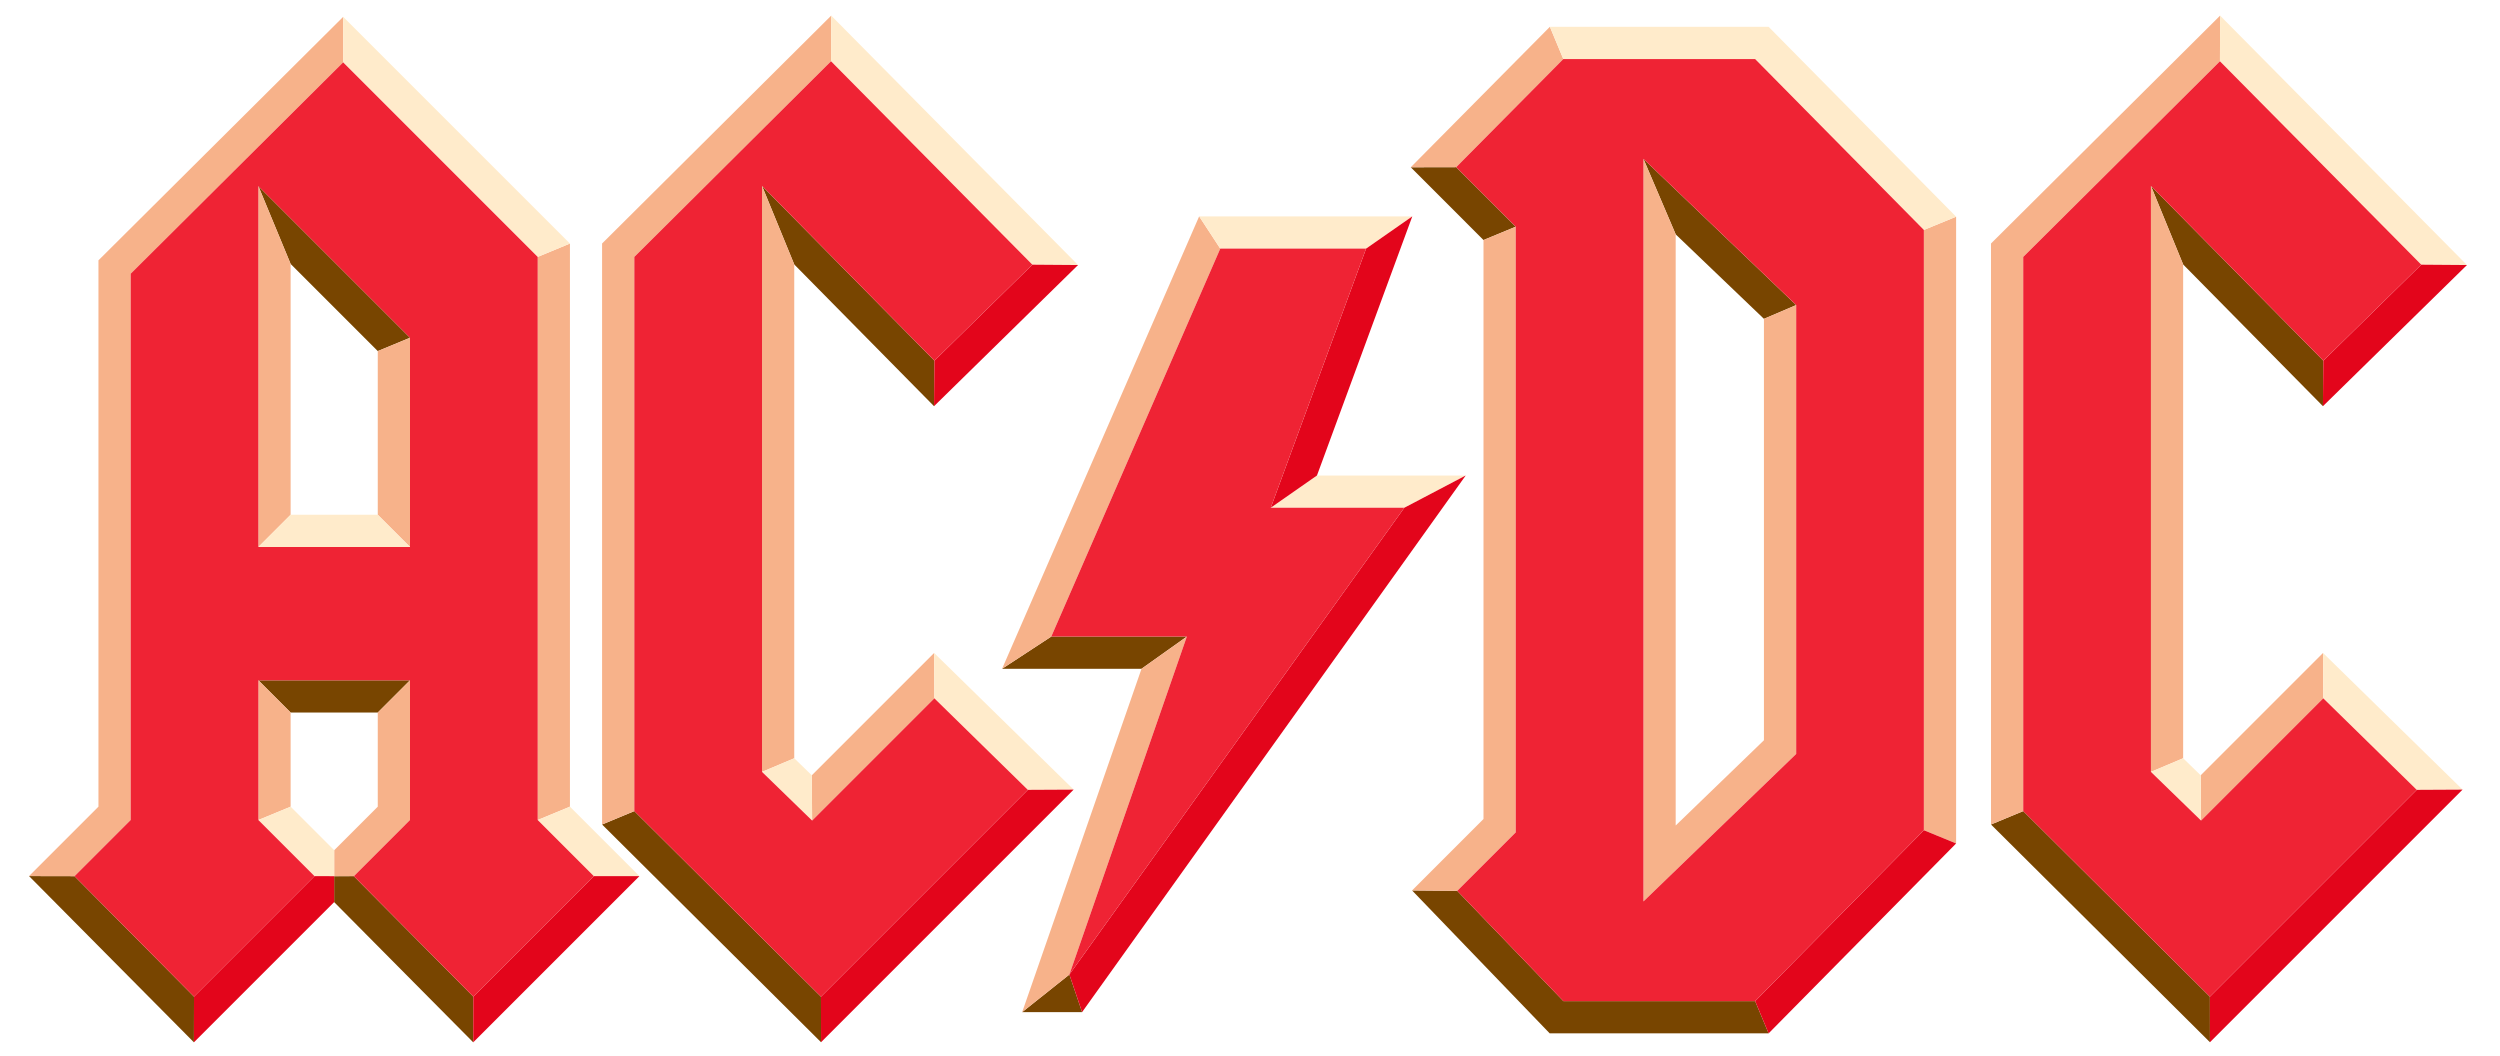 <!--
  SVG Music Logos
  AC/DC v1.0.0
  https://github.com/tiagoporto/svg-music-logos
  Copyright (c) 2016 Tiago Porto (http://tiagoporto.com)
-->
<svg xmlns="http://www.w3.org/2000/svg" class="acdc--classical" viewBox="0 0 200 84.5">
  <style>
    .acdc--classical .acdc__fill {
      fill: #ef2334;
    }
    .acdc--classical .acdc__shadow-one {
      fill: #e3051b;
    }
    .acdc--classical .acdc__shadow-two {
      fill: #ffebcb;
    }
    .acdc--classical .acdc__shadow-three {
      fill: #f7b28a;
    }
    .acdc--classical .acdc__shadow-four {
      fill: #784500;
    }
  </style>

  <g class="acdc__shadow-four">
    <polygon points="30.221,28.087 32.8,27.019 20.671,14.89 23.25,21.116 30.221,28.087" />
    <polygon points="30.221,57.003 32.8,54.424 20.671,54.424 23.25,57.003 30.221,57.003" />
    <polygon points="15.513,83.386 15.521,79.731 5.962,70.094 2.322,70.086 15.513,83.386" />
    <polygon points="141.115,25.507 143.694,24.406 131.475,12.709 134.055,18.748 141.115,25.507" />
    <polygon points="140.411,80.09 125.073,80.09 116.579,71.269 112.966,71.235 123.976,82.669 141.489,82.669" />
    <polygon points="118.68,19.203 121.259,18.134 116.497,13.373 112.859,13.381 118.68,19.203" />
    <polygon points="91.321,53.503 94.947,50.925 84.102,50.925 80.166,53.503 91.321,53.503" />
    <polygon points="74.723,32.495 74.753,28.853 60.961,14.869 63.54,21.157 74.723,32.495" />
    <polygon points="65.683,83.378 65.678,79.736 50.745,64.888 48.166,65.96 65.683,83.378" />
    <polygon points="185.835,32.495 185.866,28.853 172.074,14.869 174.652,21.157 185.835,32.495" />
    <polygon points="176.795,83.378 176.791,79.736 161.858,64.888 159.279,65.96 176.795,83.378" />
    <polygon points="81.774,80.97 86.567,80.97 85.55,77.963 81.774,80.97" />
    <polygon points="28.305,70.093 26.732,70.094 26.732,72.168 37.858,83.386 37.866,79.731 28.305,70.093" />
  </g>
  <g class="acdc__shadow-three">
    <polygon points="30.221,41.181 32.8,43.759 32.8,27.019 30.221,28.087 30.221,41.181" />
    <polygon points="23.25,41.181 20.671,43.759 20.671,14.89 23.25,21.116 23.25,41.181" />
    <polygon points="23.25,64.533 20.671,65.601 20.671,54.424 23.25,57.003 23.25,64.533" />
    <polygon points="43.016,65.601 45.595,64.533 45.595,19.484 43.016,20.552 43.016,65.601" />
    <polygon points="141.115,25.507 141.115,59.221 134.055,66.04 134.055,18.748 131.475,12.709 131.475,72.117 143.694,60.316 143.694,24.406" />
    <polygon points="156.489,67.477 153.911,66.418 153.911,18.395 156.489,17.336 156.489,67.477" />
    <polygon points="118.68,19.203 118.68,65.52 112.966,71.235 116.579,71.269 121.259,66.588 121.259,18.134" />
    <polygon points="112.859,13.381 116.497,13.373 125.065,4.723 123.99,2.144 112.859,13.381" />
    <polygon points="63.54,60.66 60.961,61.75 60.961,14.869 63.54,21.157 63.54,60.66" />
    <polygon points="64.944,62.024 64.97,65.645 74.749,55.865 74.73,52.237 64.944,62.024" />
    <polygon points="48.166,19.481 48.166,65.96 50.745,64.888 50.745,20.553 66.483,4.901 66.497,1.249" />
    <polygon points="174.652,60.66 172.074,61.75 172.074,14.869 174.652,21.157 174.652,60.66" />
    <polygon points="176.056,62.024 176.084,65.645 185.862,55.865 185.843,52.237 176.056,62.024" />
    <polygon points="159.279,19.481 159.279,65.96 161.858,64.888 161.858,20.553 177.595,4.901 177.609,1.249" />
    <polygon points="7.876,20.827 7.876,64.533 2.323,70.086 5.962,70.094 10.454,65.601 10.454,21.899 27.452,4.988 27.456,1.346" />
    <polygon points="85.55,77.963 81.774,80.97 91.321,53.503 94.947,50.925 85.55,77.963" />
    <polygon points="84.102,50.925 80.166,53.503 95.932,17.31 97.622,19.889 84.102,50.925" />
    <polygon points="30.221,57.003 30.221,64.533 26.736,68.019 26.736,70.094 28.306,70.091 28.308,70.094 32.8,65.601 32.8,54.424" />
  </g>
  <g class="acdc__shadow-two">
    <polygon points="30.221,41.181 32.8,43.759 20.671,43.759 23.25,41.181 30.221,41.181" />
    <polygon points="51.153,70.091 47.506,70.091 43.016,65.601 45.595,64.533 51.153,70.091" />
    <polygon points="141.489,2.144 123.99,2.144 125.065,4.723 140.411,4.723 153.911,18.395 156.489,17.336" />
    <polygon points="117.256,38.04 112.345,40.619 101.66,40.619 105.357,38.04 117.256,38.04" />
    <polygon points="112.984,17.31 109.287,19.889 97.622,19.889 95.932,17.31 112.984,17.31" />
    <polygon points="86.244,21.202 82.588,21.174 66.482,4.901 66.497,1.249 86.244,21.202" />
    <polygon points="64.944,62.024 64.97,65.645 60.961,61.75 63.54,60.66 64.944,62.024" />
    <polygon points="85.892,63.169 82.226,63.188 74.749,55.865 74.73,52.237 85.892,63.169" />
    <polygon points="197.357,21.202 193.7,21.174 177.595,4.901 177.609,1.249 197.357,21.202" />
    <polygon points="176.056,62.024 176.084,65.645 172.074,61.75 174.652,60.66 176.056,62.024" />
    <polygon points="197.005,63.169 193.339,63.188 185.862,55.865 185.843,52.237 197.005,63.169" />
    <polygon points="43.016,20.552 45.595,19.484 27.456,1.346 27.452,4.988 43.016,20.552" />
    <polygon points="25.161,70.091 20.671,65.601 23.25,64.533 26.736,68.019 26.736,70.094 25.161,70.091" />
  </g>
  <g class="acdc__shadow-one">
    <polygon points="51.153,70.091 47.506,70.091 37.866,79.731 37.858,83.386 51.153,70.091" />
    <polygon points="141.489,82.669 140.411,80.09 153.911,66.418 156.489,67.477 141.489,82.669" />
    <polygon points="105.357,38.04 101.66,40.619 109.287,19.889 112.984,17.31 105.357,38.04" />
    <polygon points="86.244,21.202 82.588,21.174 74.753,28.853 74.723,32.495 86.244,21.202" />
    <polygon points="85.892,63.169 82.226,63.188 65.678,79.736 65.683,83.378 85.892,63.169" />
    <polygon points="197.357,21.202 193.7,21.174 185.866,28.853 185.835,32.495 197.357,21.202" />
    <polygon points="197.005,63.169 193.339,63.188 176.791,79.736 176.795,83.378 197.005,63.169" />
    <polygon points="85.55,77.963 86.567,80.97 117.256,38.04 112.345,40.619 85.55,77.963" />
    <polygon points="15.521,79.731 15.513,83.386 26.732,72.168 26.732,70.094 25.161,70.091 15.521,79.731" />
  </g>
  <g class="acdc__fill">
    <polygon points="66.482,4.901 50.745,20.553 50.745,64.888 65.678,79.736 82.226,63.188 74.749,55.865 64.97,65.645 60.961,61.75 60.961,14.869 74.753,28.853 82.588,21.174 66.482,4.901" />
    <polygon points="101.66,40.619 109.287,19.889 97.622,19.889 84.102,50.925 94.947,50.925 85.55,77.963 112.345,40.619 101.66,40.619" />
    <path d="M153.91 18.395l-13.5-13.672h-15.345l-8.568 8.65 4.762 4.76V66.59l-4.682 4.68 8.494 8.822h15.338l13.5-13.672V18.395zm-22.435 53.722V12.71l12.22 11.696v35.91l-12.22 11.8z" />
    <path d="M43.016 65.6V20.553L27.452 4.988l-16.998 16.91v43.703l-4.492 4.494 9.56 9.638 9.64-9.64-4.49-4.49V54.424H32.8V65.6l-4.492 4.494 9.558 9.638 9.64-9.64-4.49-4.49zM20.67 43.76V14.89L32.8 27.02v16.74H20.67z" />
    <polygon points="177.595,4.901 161.858,20.553 161.858,64.888 176.791,79.736 193.339,63.188 185.862,55.865 176.084,65.645 172.074,61.75 172.074,14.869 185.866,28.853 193.7,21.174 177.595,4.901" />
  </g>
</svg>
